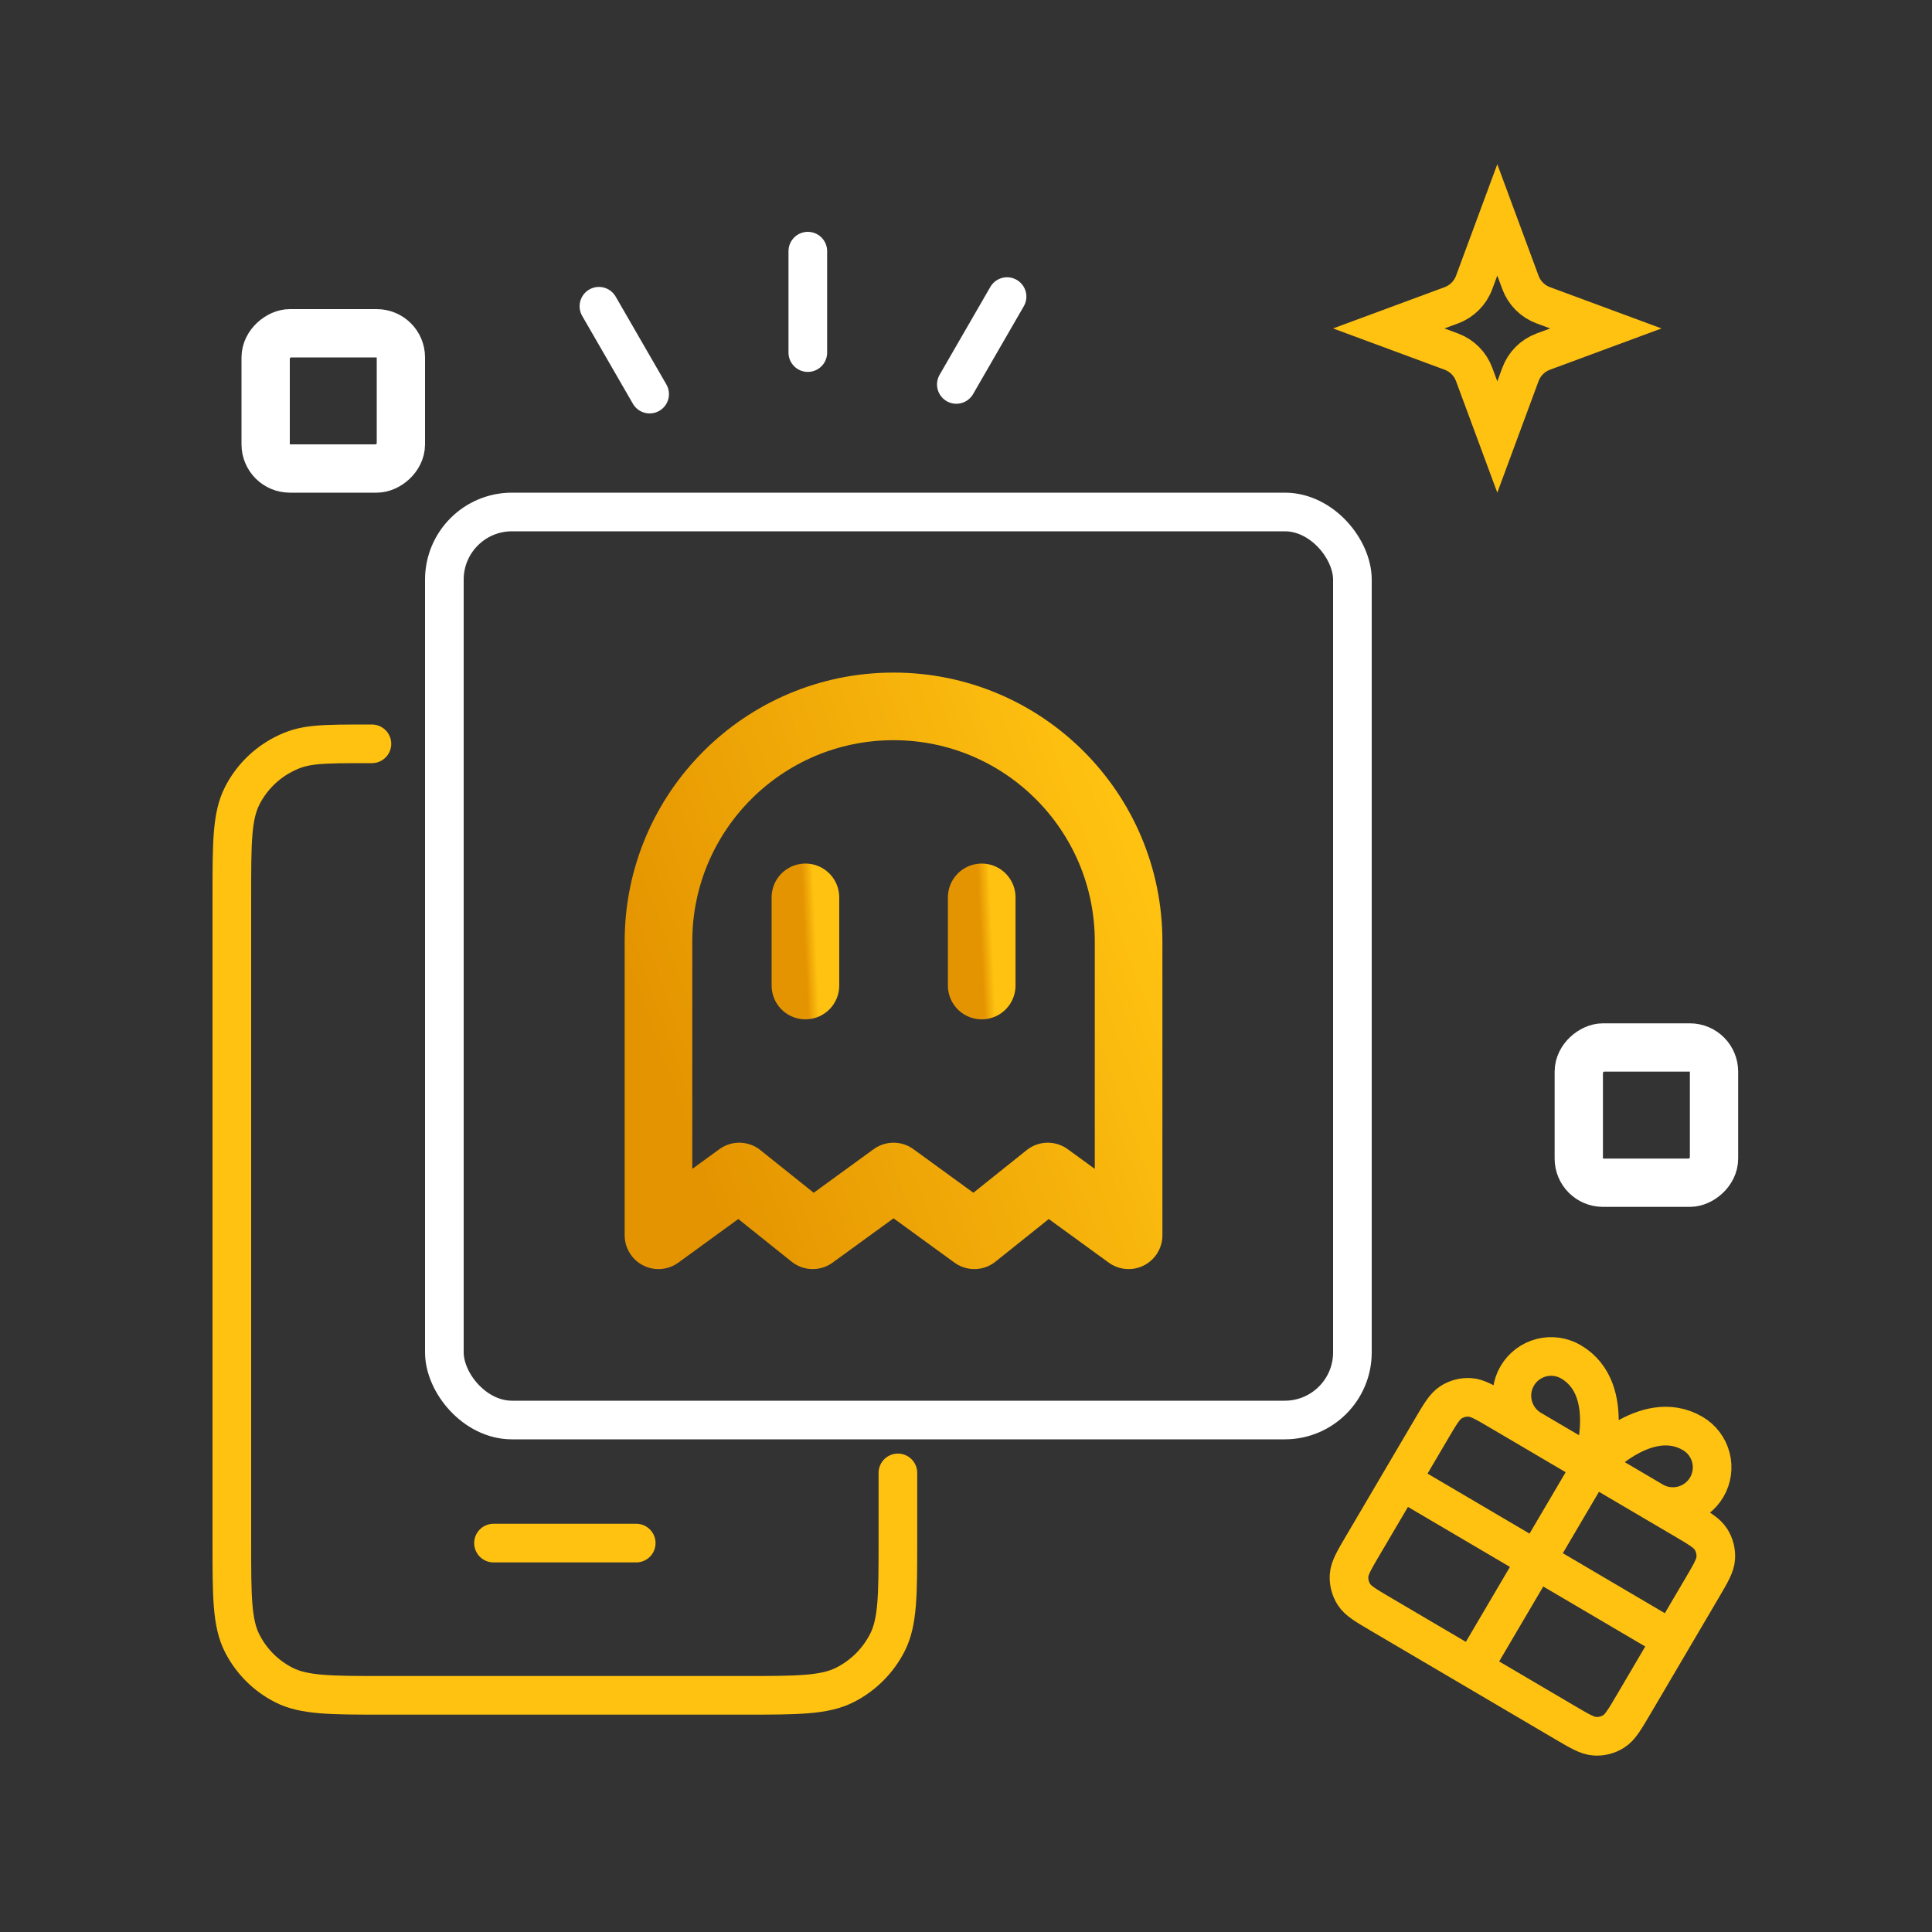 <svg width="200" height="200" viewBox="0 0 200 200" fill="none" xmlns="http://www.w3.org/2000/svg">
<rect x="0" y="0" width="200" height="200" fill="#333333" stroke="none"/>
<path d="M38.5 77C32.983 77 31.485 77 29.378 78.074C27.525 79.018 26.018 80.525 25.074 82.378C24 84.485 24 87.243 24 92.76V159.74C24 165.257 24 168.015 25.074 170.122C26.018 171.975 27.525 173.482 29.378 174.426C31.485 175.5 34.243 175.5 39.76 175.5H76.95C82.55 175.5 85.351 175.5 87.49 174.41C89.371 173.451 90.901 171.922 91.86 170.04C92.95 167.901 92.95 165.101 92.95 159.5V152.474M65.862 159.74H51.087" stroke="#FFC211" stroke-width="4" stroke-linecap="round" stroke-linejoin="round"/>
<rect x="46" y="53" width="94" height="94" rx="7" stroke="white" stroke-width="4"/>
<path d="M68.165 105.403C68.165 103.149 68.165 100.397 68.165 97.46C68.165 84.021 79.06 73.125 92.499 73.125V73.125C105.938 73.125 116.832 84.019 116.832 97.458V105.403V127.875L108.467 121.792L100.863 127.875L92.499 121.792L84.134 127.875L76.53 121.792L68.165 127.875V105.403Z" stroke="url(#paint0_linear_3736_84514)" stroke-width="7" stroke-linecap="round" stroke-linejoin="round"/>
<path d="M83.377 92.896V102.021" stroke="url(#paint1_linear_3736_84514)" stroke-width="7" stroke-linecap="round"/>
<path d="M101.627 92.896V102.021" stroke="url(#paint2_linear_3736_84514)" stroke-width="7" stroke-linecap="round"/>
<rect x="177.435" y="108.435" width="14" height="14" rx="2.5" transform="rotate(90 177.435 108.435)" stroke="white" stroke-width="5"/>
<rect x="41.5" y="34.5" width="14" height="14" rx="2.5" transform="rotate(90 41.5 34.5)" stroke="white" stroke-width="5"/>
<g clip-path="url(#clip0_3736_84514)">
<path d="M164.815 151.692L158.512 147.984C157.583 147.438 156.91 146.545 156.639 145.502C156.369 144.459 156.524 143.351 157.07 142.423C157.617 141.494 158.509 140.82 159.552 140.55C160.595 140.28 161.703 140.435 162.632 140.981C167.534 143.865 164.815 151.692 164.815 151.692ZM164.815 151.692L171.117 155.4C172.046 155.946 173.154 156.101 174.197 155.831C175.24 155.56 176.132 154.887 176.679 153.958C177.225 153.029 177.38 151.922 177.11 150.879C176.839 149.836 176.166 148.943 175.237 148.396C170.335 145.513 164.815 151.692 164.815 151.692ZM164.815 151.692L152.455 172.701M145.041 153.257L173.053 169.736M148.172 147.934L141.086 159.979C140.163 161.548 139.701 162.333 139.654 163.112C139.613 163.797 139.789 164.477 140.158 165.056C140.578 165.714 141.362 166.175 142.931 167.098L161.979 178.304C163.548 179.227 164.333 179.688 165.112 179.735C165.797 179.777 166.477 179.601 167.056 179.231C167.714 178.812 168.175 178.027 169.098 176.459L176.184 164.413C177.107 162.844 177.568 162.06 177.616 161.281C177.657 160.596 177.481 159.915 177.112 159.337C176.692 158.679 175.908 158.218 174.339 157.295L155.29 146.089C153.722 145.166 152.937 144.704 152.158 144.657C151.473 144.616 150.793 144.792 150.214 145.161C149.556 145.581 149.095 146.365 148.172 147.934Z" stroke="#FFC211" stroke-width="4" stroke-linecap="round" stroke-linejoin="round"/>
</g>
<path d="M155 22.763L157.397 29.24C157.802 30.335 158.665 31.198 159.76 31.603L166.237 34L159.76 36.397C158.665 36.802 157.802 37.665 157.397 38.76L155 45.237L152.603 38.76C152.198 37.665 151.335 36.802 150.24 36.397L143.763 34L150.24 31.603C151.335 31.198 152.198 30.335 152.603 29.24L155 22.763Z" stroke="#FFC211" stroke-width="4"/>
<path d="M83.625 36.5V26" stroke="white" stroke-width="4" stroke-linecap="round"/>
<path d="M99 39.797L104.25 30.703" stroke="white" stroke-width="4" stroke-linecap="round"/>
<path d="M67.25 40.797L62 31.703" stroke="white" stroke-width="4" stroke-linecap="round"/>
<defs>
<linearGradient id="paint0_linear_3736_84514" x1="68.165" y1="109.505" x2="118.334" y2="91.315" gradientUnits="userSpaceOnUse">
<stop stop-color="#E49400"/>
<stop offset="1" stop-color="#FFC211"/>
</linearGradient>
<linearGradient id="paint1_linear_3736_84514" x1="83.377" y1="98.959" x2="84.541" y2="98.907" gradientUnits="userSpaceOnUse">
<stop stop-color="#E49400"/>
<stop offset="1" stop-color="#FFC211"/>
</linearGradient>
<linearGradient id="paint2_linear_3736_84514" x1="101.627" y1="98.959" x2="102.791" y2="98.907" gradientUnits="userSpaceOnUse">
<stop stop-color="#E49400"/>
<stop offset="1" stop-color="#FFC211"/>
</linearGradient>
<clipPath id="clip0_3736_84514">
<rect width="39" height="39" fill="white" transform="translate(153.775 132) rotate(30.467)"/>
</clipPath>
</defs>
</svg>
